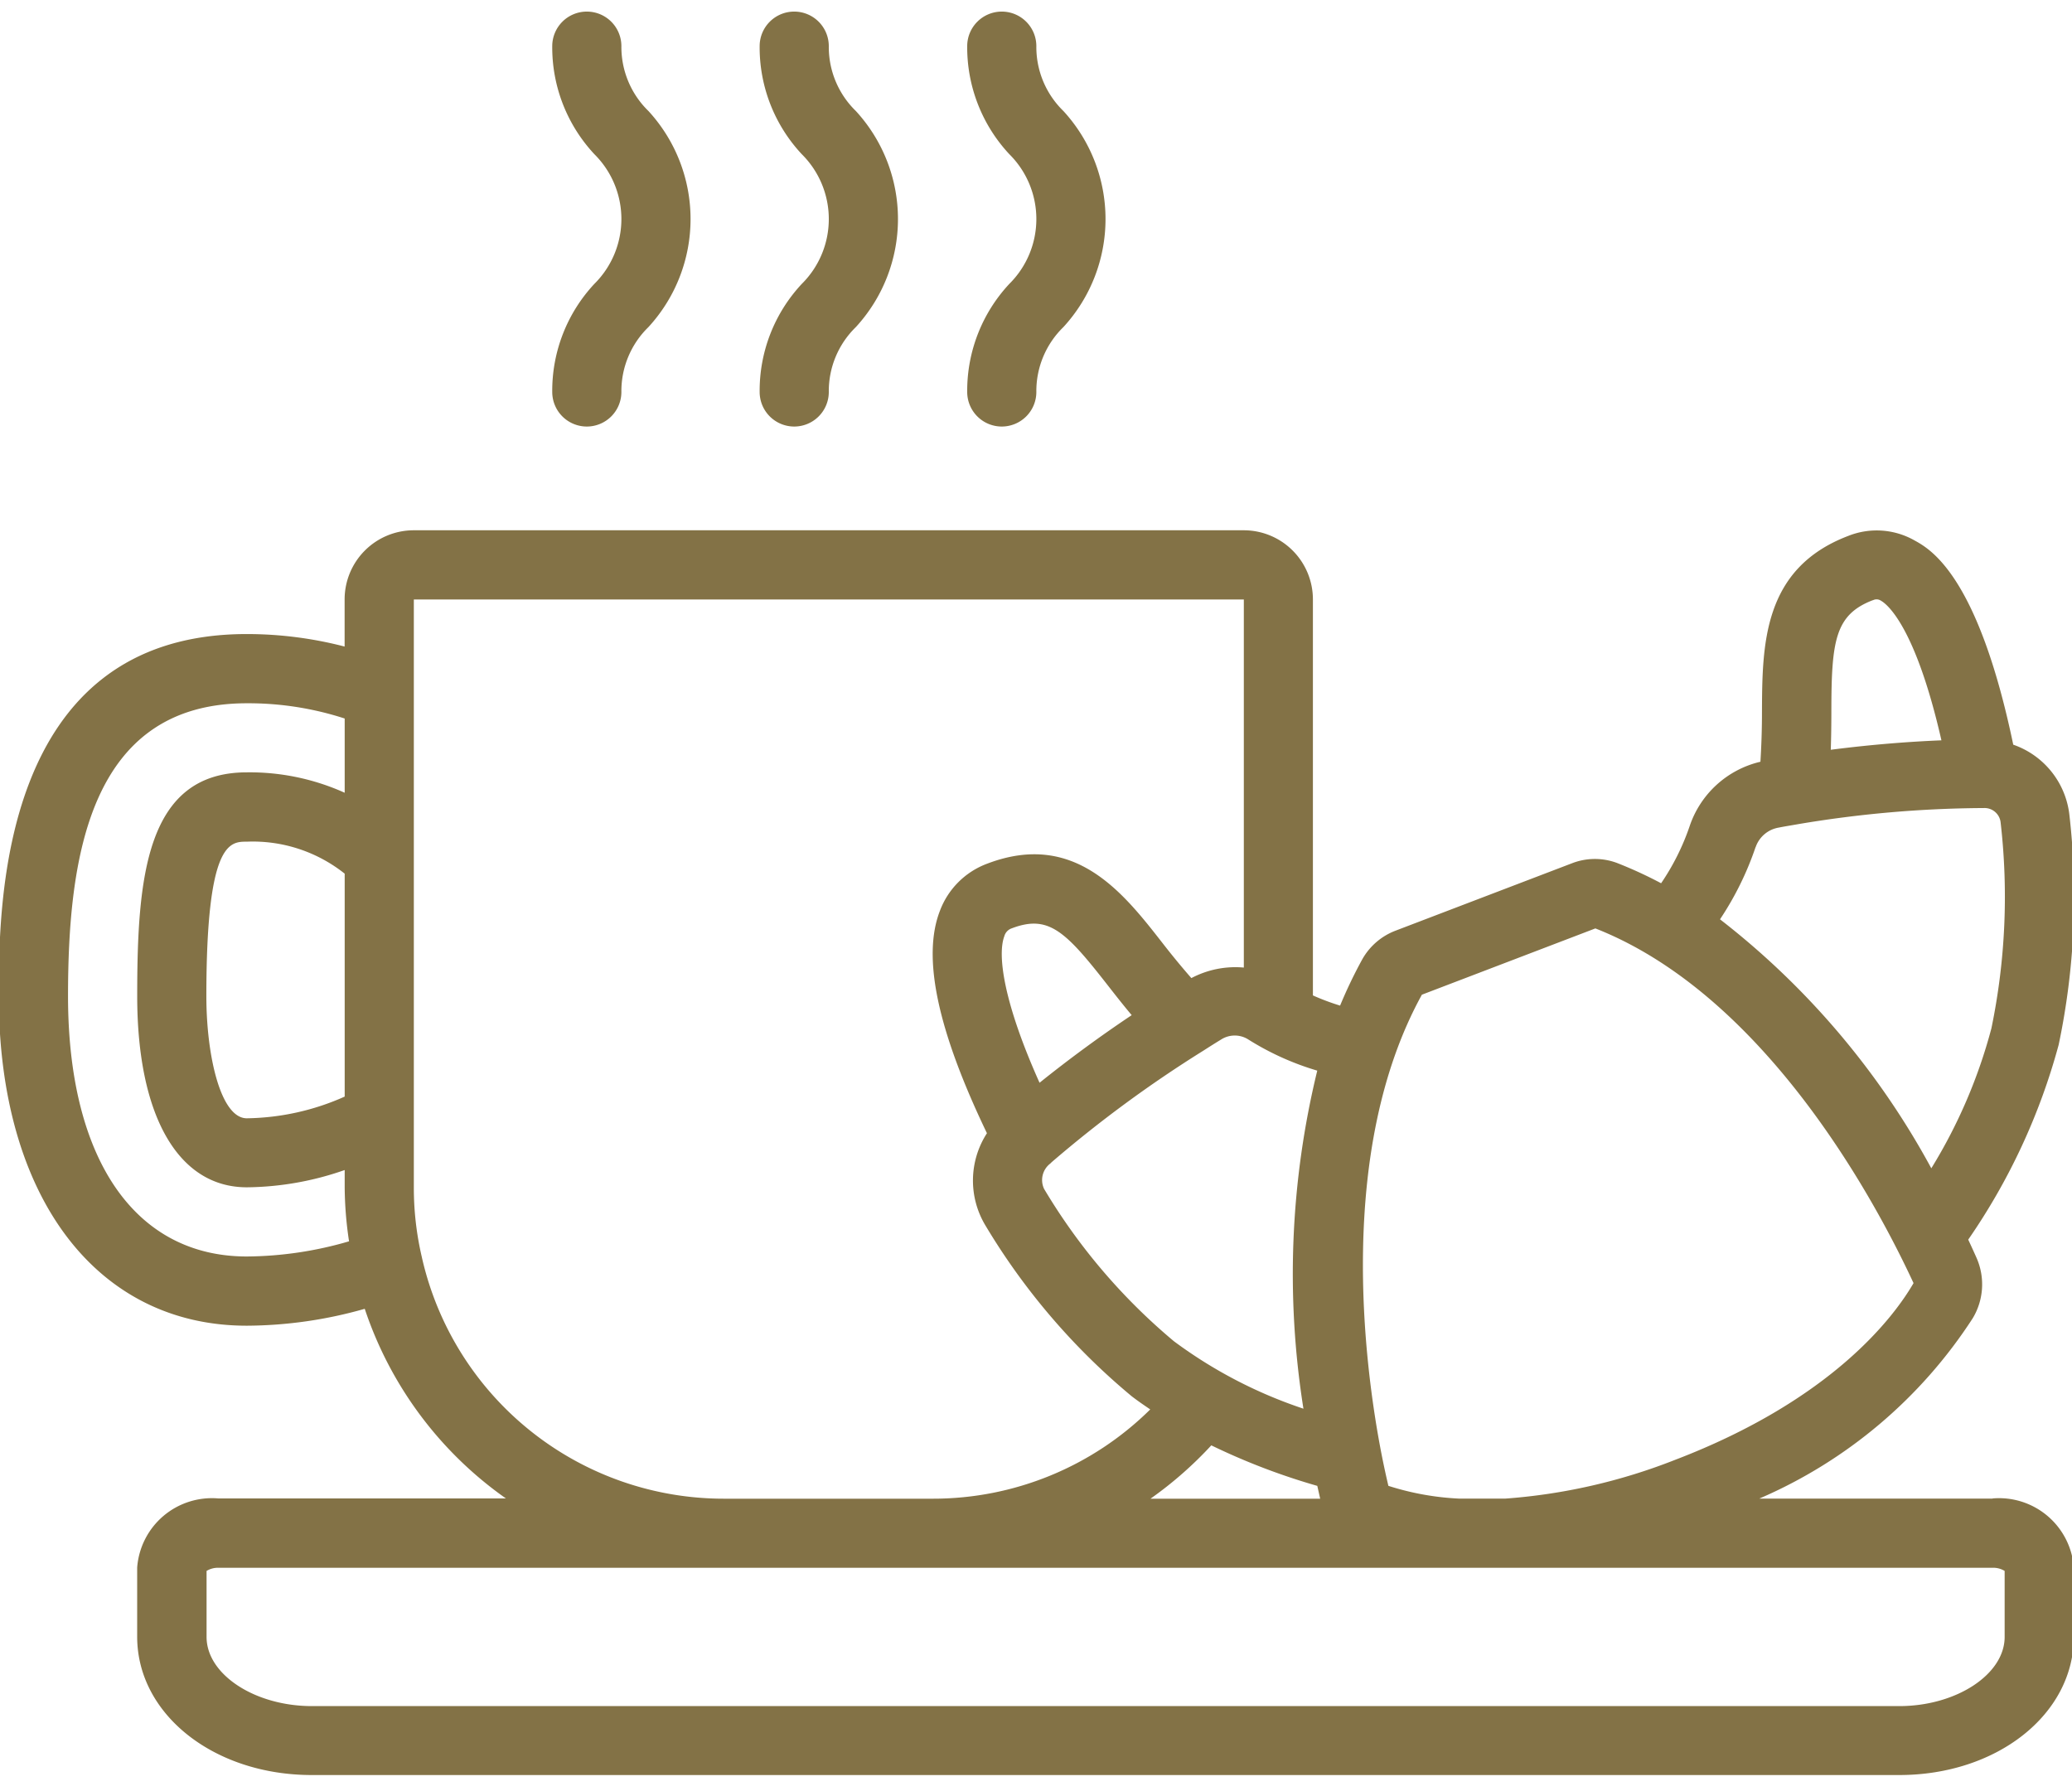 <svg xmlns="http://www.w3.org/2000/svg" width="59" height="51"><defs><clipPath id="a"><path data-name="Rectangle 413" fill="#837246" d="M0 0h59v51H0z"/></clipPath></defs><g data-name="Group 1418"><g data-name="Group 1417"><g data-name="Group 1416" clip-path="url(#a)"><path data-name="Path 2214" d="M56.738 42.673h-6.642a13.689 13.689 0 006.077-5.135 1.87 1.87 0 00.108-1.722 26.424 26.424 0 00-.236-.517 18 18 0 002.575-5.547 20.465 20.465 0 00.307-6.537 2.4 2.4 0 00-1.6-2.01c-1-4.792-2.342-5.557-2.8-5.81a2.185 2.185 0 00-1.9-.134c-2.438.929-2.447 3.108-2.455 5.03 0 .46-.015.929-.044 1.4a2.8 2.8 0 00-2.017 1.839 6.753 6.753 0 01-.811 1.621 12.079 12.079 0 00-1.254-.577 1.8 1.8 0 00-1.263 0l-5.057 1.932a1.835 1.835 0 00-.936.812 13.474 13.474 0 00-.631 1.317 6.679 6.679 0 01-.774-.29V17.07a1.969 1.969 0 00-1.97-1.97H11.783a1.969 1.969 0 00-1.97 1.97v1.341a11.066 11.066 0 00-2.787-.356c-7.06-.001-7.06 7.759-7.06 10.31 0 5.7 2.771 9.385 7.061 9.385a12.432 12.432 0 003.359-.481 10.757 10.757 0 004.02 5.4H6.22a2.136 2.136 0 00-1.568.5 2.136 2.136 0 00-.746 1.467v1.97c0 2.209 2.184 3.939 4.973 3.939h45.2c2.789 0 4.973-1.73 4.973-3.939v-1.97a2.138 2.138 0 00-.747-1.467 2.136 2.136 0 00-1.567-.5zm-3.409-25.579a.223.223 0 01.232.012c.168.094.977.715 1.721 3.975-.828.034-1.9.108-3.151.269.013-.367.016-.725.017-1.06 0-2.04.1-2.786 1.182-3.2zm-3.337 7.029a.841.841 0 01.659-.557c.183-.037.363-.064.563-.1a32.622 32.622 0 015.2-.456h.065a.46.46 0 01.487.397 18.485 18.485 0 01-.261 5.876 14.845 14.845 0 01-1.711 3.985 22.549 22.549 0 00-6.017-7.09 8.749 8.749 0 001.012-2.054zm-9.5 4.2l4.936-1.886c5.272 2.073 8.469 8.836 9.06 10.1-.545.941-2.3 3.318-6.8 5.037a16.419 16.419 0 01-4.831 1.1h-1.3a7.794 7.794 0 01-2.023-.364 24.595 24.595 0 01-.208-.97c-.469-2.439-1.287-8.569 1.164-13.019zm-6 12.834a18.679 18.679 0 003.018 1.154l.082.365H32.76a10.908 10.908 0 001.732-1.519zm2.632-1.041a13.141 13.141 0 01-3.695-1.922 16.959 16.959 0 01-3.7-4.342.591.591 0 01.177-.719.61.61 0 00.036-.036 35.051 35.051 0 014.324-3.179c.156-.1.313-.2.5-.314a.72.72 0 01.759-.017 7.879 7.879 0 001.984.9 24.446 24.446 0 00-.394 9.624zM28.6 26.652a.329.329 0 01.214-.219c1.044-.394 1.522.076 2.738 1.635.209.267.432.552.673.839a37.433 37.433 0 00-2.624 1.925c-1.024-2.283-1.208-3.647-1-4.18zM9.815 31.226a7.052 7.052 0 01-2.787.618c-.748 0-1.152-1.792-1.152-3.477 0-4.4.666-4.4 1.152-4.4a4.2 4.2 0 012.787.911zM1.937 28.37c0-3.886.579-8.344 5.091-8.344a8.882 8.882 0 012.787.434v2.114a6.582 6.582 0 00-2.787-.581c-2.883 0-3.121 3.014-3.121 6.371 0 3.41 1.167 5.445 3.121 5.445a8.632 8.632 0 002.787-.492v.492a10.688 10.688 0 00.124 1.538 10.563 10.563 0 01-2.911.432c-3.187 0-5.091-2.772-5.091-7.415zm10.077 7.436a8.627 8.627 0 01-.23-1.994V17.07h23.634v10.482a2.678 2.678 0 00-1.494.3 22.25 22.25 0 01-.819-.995c-1.116-1.43-2.5-3.213-4.991-2.265a2.288 2.288 0 00-1.35 1.344c-.513 1.323-.066 3.406 1.339 6.333a2.48 2.48 0 00-.044 2.625 18.952 18.952 0 004.165 4.864c.172.133.35.254.529.376a8.791 8.791 0 01-6.2 2.542h-5.907a8.813 8.813 0 01-8.633-6.872zm45.068 10.807c0 1.067-1.379 1.969-3 1.969h-45.2c-1.625 0-3-.9-3-1.969v-1.88a.627.627 0 01.345-.09h50.511a.626.626 0 01.344.09zm0 0" fill="#837246"/></g></g><path data-name="Path 2215" d="M21.631 11.161a.985.985 0 00.984.985.985.985 0 00.985-.985 2.543 2.543 0 01.769-1.846 4.545 4.545 0 000-6.155 2.542 2.542 0 01-.769-1.846.985.985 0 00-.985-.984.984.984 0 00-.984.984 4.455 4.455 0 001.2 3.077 2.6 2.6 0 01.769 1.846 2.6 2.6 0 01-.769 1.847 4.456 4.456 0 00-1.2 3.077zm0 0" fill="#837246"/><path data-name="Path 2216" d="M15.725 11.161a.985.985 0 00.985.985.985.985 0 00.984-.985 2.544 2.544 0 01.769-1.846 4.545 4.545 0 000-6.155 2.543 2.543 0 01-.769-1.846.984.984 0 00-.984-.984.985.985 0 00-.985.984 4.459 4.459 0 001.2 3.077 2.6 2.6 0 01.769 1.846 2.6 2.6 0 01-.769 1.846 4.461 4.461 0 00-1.2 3.077zm0 0" fill="#837246"/><path data-name="Path 2217" d="M27.541 11.161a.985.985 0 00.985.985.985.985 0 00.984-.985 2.541 2.541 0 01.769-1.846 4.545 4.545 0 000-6.155 2.541 2.541 0 01-.769-1.846.985.985 0 00-.984-.984.985.985 0 00-.985.984 4.462 4.462 0 001.2 3.077 2.6 2.6 0 01.769 1.846 2.6 2.6 0 01-.769 1.846 4.463 4.463 0 00-1.2 3.077zm0 0" fill="#837246"/></g></svg>